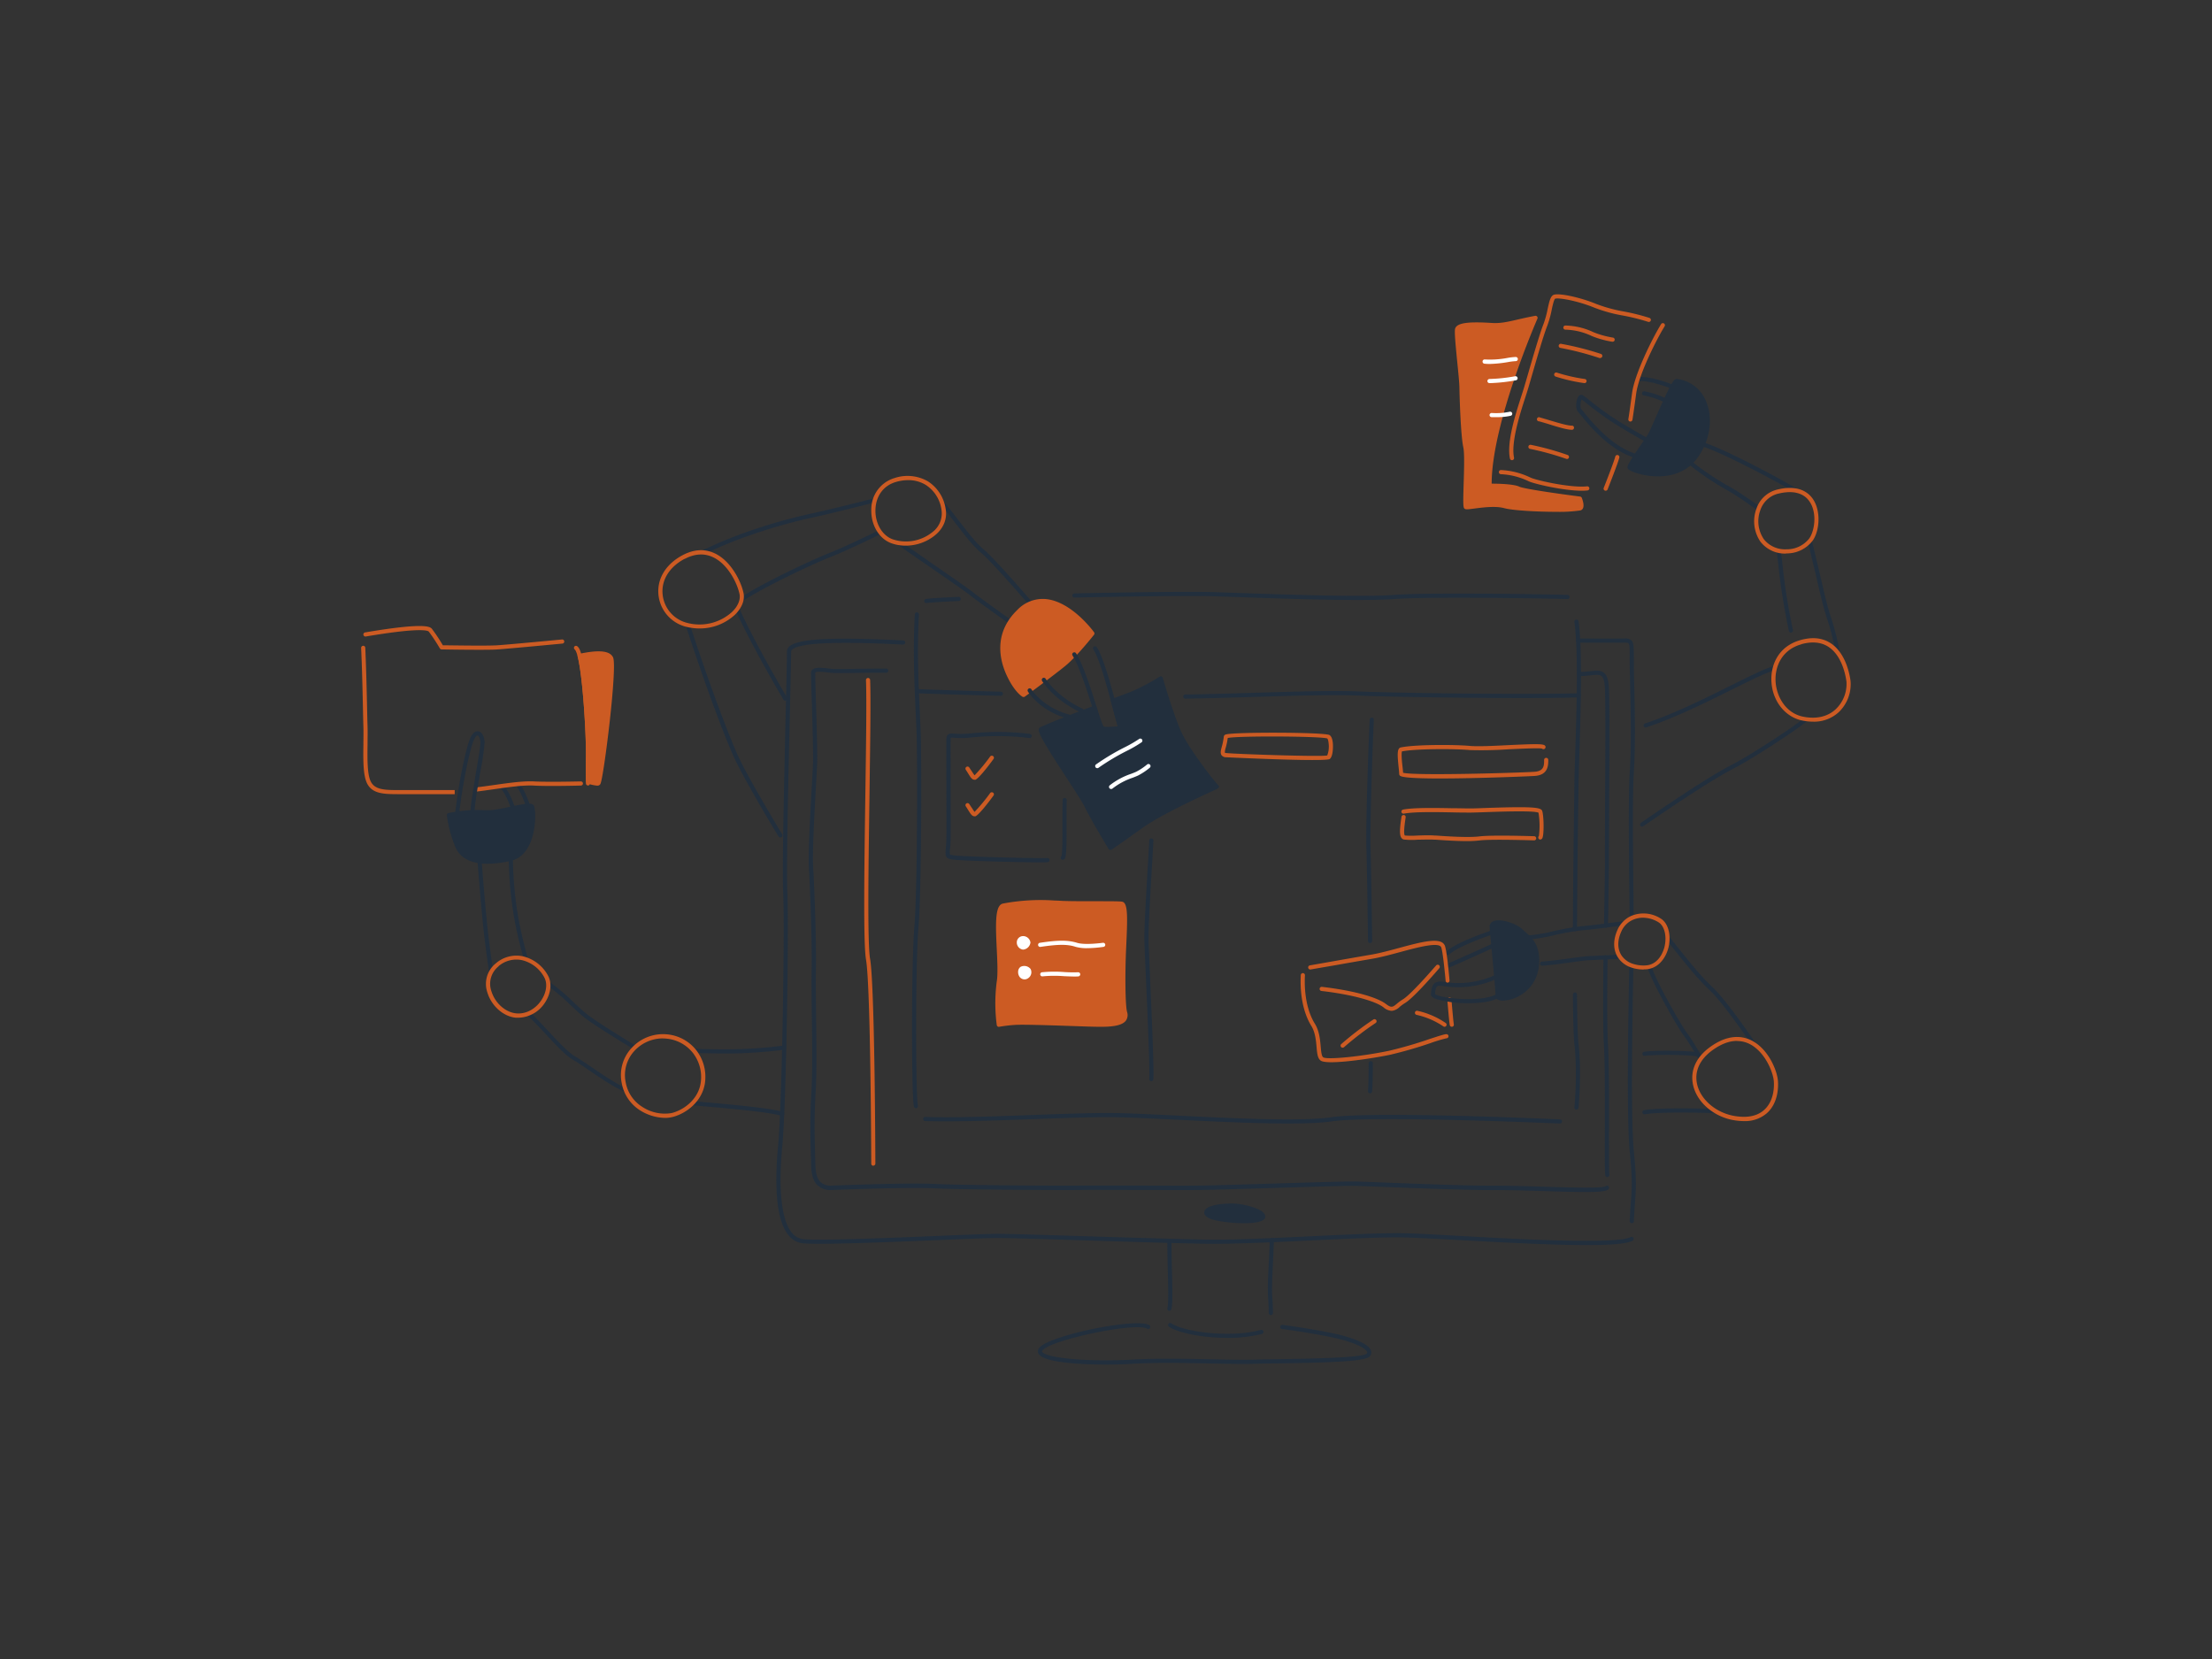 <svg xmlns="http://www.w3.org/2000/svg" data-name="12. Task Automation" viewBox="0 0 800 600" id="Taskautomation"><rect x="0" y="0" width="800" height="600" fill="#333333" stroke="none"/><path fill="#cc5b23" d="M571.43,180.38s1.29,3.26,0,3.55c-3.68.82-22.4.44-27.24-.87s-13.25.73-14,.37.66-17.79-.22-21.77-1.32-16.88-1.39-21.2-2-19-1.61-21.23,7.54-2,12.48-1.66,8.61-1.27,15.93-2.59c0,0-17,38.57-16.63,60.75,0,0,8.08-.1,10.42,1S571.43,180.38,571.43,180.38Z" class="coloreda19b svgShape"></path><path fill="#cc5b23" d="M563.05,185.11c-7,0-15.94-.48-19.08-1.34s-8-.21-10.89.17c-2.16.28-2.8.35-3.23.14-.68-.34-.75-.87-.5-9.14.15-4.94.34-11.09-.12-13.14-.94-4.27-1.35-17.93-1.41-21.35,0-1.86-.42-5.82-.8-9.66-.62-6.27-1-10.47-.8-11.71.37-2.21,4.21-2.87,13.27-2.28,3.17.21,5.77-.4,9.36-1.23,1.83-.42,3.9-.9,6.38-1.35a.75.75,0,0,1,.82,1c-.17.38-16.54,37.82-16.57,59.7,2.16,0,7.92.1,10,1.09,1.64.78,14.08,2.57,22,3.58a.75.75,0,0,1,.6.47c.24.61,1,2.7.39,3.83a1.41,1.41,0,0,1-1,.73A52.66,52.66,0,0,1,563.05,185.11Zm-23-3.26a16.73,16.73,0,0,1,4.3.48c4.61,1.26,23.19,1.69,26.88.87a4.84,4.84,0,0,0-.36-2.13c-3.46-.44-19.79-2.59-22-3.66-1.79-.85-7.88-1-10.08-.94h0a.75.75,0,0,1-.75-.74c-.32-19.8,13.19-52.83,16.13-59.77-1.86.36-3.47.74-4.93,1.08-3.58.83-6.42,1.49-9.8,1.27-10.84-.7-11.64.73-11.69,1-.19,1.14.34,6.54.81,11.31.4,4,.78,7.86.81,9.78.08,5,.55,17.32,1.37,21.06.49,2.23.31,8.22.15,13.51-.09,3.08-.2,6.53-.09,7.71.49,0,1.34-.14,2.12-.25A56.55,56.55,0,0,1,540.06,181.85Zm-9.65.86Z" class="coloreda19b svgShape"></path><path fill="#222f3d" d="M185.54 293.07a.75.75 0 01-.72-.53c0-.05-1.62-5.28-4-7.72a.75.75 0 011.08-1c2.62 2.7 4.28 8.1 4.35 8.33a.75.75 0 01-.72 1zM190.9 292a.75.75 0 01-.71-.51c0-.05-1.79-5.34-3.63-7.39a.75.75 0 011.12-1c2 2.28 3.86 7.69 3.94 7.92a.75.75 0 01-.71 1z" class="color0f2064 svgShape"></path><path fill="#cc5b23" d="M216.36,283.33c-.47.21-2-.17-3.73-.71,0-1.15-.06-3.86,0-9.15.1-6.36-.93-28.23-3-36.26,4.88-1,10.22-1.61,11.41.86C222.53,241.09,217.62,282.78,216.36,283.33Z" class="coloreda19b svgShape"></path><path fill="#cc5b23" d="M216 284.14a13.55 13.55 0 01-3.57-.81.75.75 0 01-.52-.69c0-1.08-.07-3.7 0-9.18.11-6.64-1-28.21-3-36.07a.75.75 0 01.57-.92c7.2-1.53 11.09-1.13 12.24 1.27 1.62 3.35-3.2 42-4.47 45.5a1.23 1.23 0 01-.6.78A1.65 1.65 0 01216 284.14zm-.17-1.29zm-2.44-.79a11.85 11.85 0 002.54.58c1.65-4.11 5.54-42.08 4.49-44.25-.43-.89-2.27-2.11-9.82-.61 1.92 8.52 2.94 29.21 2.83 35.7C213.32 278.26 213.34 280.85 213.37 282.06zm2.73.57zM525.07 371.35a.75.75 0 01-.74-.61c-.19-1-.47-4.32-.84-8.56l0-.53a.75.75 0 111.49-.13l0 .53c.35 4 .65 7.51.82 8.41a.75.75 0 01-.6.88z" class="coloreda19b svgShape"></path><path fill="#222f3d" d="M595.15 263.12a.75.75 0 01-.23-1.46c10.08-3.31 21.56-9 30.79-13.6 7.17-3.56 12.84-6.38 16-7.23a.75.75 0 01.39 1.45c-3 .81-8.94 3.74-15.75 7.12-9.27 4.61-20.81 10.34-31 13.68A.74.74 0 01595.15 263.12zM593.9 298.95a.75.75 0 01-.43-1.37c16.18-11.11 26.58-17.75 32.72-20.91 6.93-3.56 23.51-14.41 26.47-17.11a.75.75 0 011 1.11c-3 2.75-19.8 13.75-26.79 17.34-6 3.09-16.66 9.89-32.56 20.81A.75.75 0 01593.9 298.95zM647.71 228.79a.75.75 0 01-.73-.59 228.11 228.11 0 01-3.83-24c-.27-2.37-.49-4.24-.66-4.83a.75.75 0 111.44-.41 48.75 48.75 0 01.71 5.07 226.71 226.71 0 003.8 23.84.75.75 0 01-.57.9zM664.64 236.78a.75.75 0 01-.74-.62 86.67 86.67 0 00-3.05-12.21c-1.13-3.12-2.56-9.23-4.06-15.69-1-4.21-2-8.56-3-12.33a.75.75 0 111.45-.38c1 3.79 2 8.15 3 12.37 1.49 6.42 2.91 12.48 4 15.52a86.27 86.27 0 013.12 12.47.75.75 0 01-.61.87zM649.39 178.15a.74.74 0 01-.45-.15c-1.75-1.32-25.58-14.31-33.37-16.55A.75.75 0 11616 160c7.9 2.27 32.07 15.46 33.85 16.79a.75.75 0 01-.45 1.35zM636.06 184.68a.74.74 0 01-.44-.14c-.06 0-5.9-4.24-9.1-6.16l-1.93-1.13A98.05 98.05 0 01611 168.1a.75.75 0 11.94-1.17 96.86 96.86 0 0013.42 9l2 1.14c3.26 2 9 6.06 9.21 6.23a.75.75 0 01-.44 1.36z" class="color0f2064 svgShape"></path><path fill="#222f3d" d="M606.39,137.81c-1.32-.18-8.16,16.87-9.65,19.46s-7.61,10.81-7.38,11.8,16,6.8,23.85-3.8S618.32,139.46,606.39,137.81Z" class="color0f2064 svgShape"></path><path fill="#222f3d" d="M599.63,172.29a26.56,26.56,0,0,1-5.25-.54c-.05,0-5.43-1.13-5.75-2.51-.19-.79.63-2.22,4.63-8.07,1.19-1.74,2.31-3.38,2.83-4.28s1.56-3.29,2.82-6.14c5.42-12.25,6.44-13.86,7.58-13.69h0a13,13,0,0,1,10.57,8.16c2.63,6.25,1.35,14.29-3.24,20.49C609.88,171,604.14,172.29,599.63,172.29Zm-9.46-3.48a22.94,22.94,0,0,0,11.26,1.92,14.76,14.76,0,0,0,11.17-5.9c4.29-5.79,5.49-13.25,3.07-19a11.58,11.58,0,0,0-9.16-7.22c-1.08,1.11-4.29,8.38-6.23,12.78-1.33,3-2.38,5.38-2.89,6.28s-1.68,2.61-2.89,4.38A69.87,69.87,0,0,0,590.18,168.8Zm-.07.23Zm16.18-30.49Z" class="color0f2064 svgShape"></path><path fill="#222f3d" d="M602.38 145.6a.75.75 0 01-.34-.08 30.87 30.87 0 00-7.57-2.52.75.75 0 01.25-1.48 31.82 31.82 0 018 2.66.75.75 0 01-.34 1.42zM604.81 140.64a.75.75 0 01-.29-.06c-.07 0-6.92-2.91-11.93-2.8h0a.75.75 0 010-1.5c5.41-.08 12.26 2.79 12.55 2.92a.75.75 0 01-.29 1.44zM591.66 165.64a.74.74 0 01-.21 0c-9.34-2.71-16.8-11.92-19.61-15.39-.45-.55-.83-1-1-1.16-1.28-1.19-.81-4.53 0-5.66a1.15 1.15 0 011.49-.53 20.65 20.65 0 012.57 1.9 110.68 110.68 0 009 6.57c5.7 3.65 12 7.07 12 7.1a.75.75 0 11-.72 1.32c-.06 0-6.39-3.48-12.13-7.16A111.93 111.93 0 01574 146c-.8-.63-1.56-1.23-2-1.54a5.68 5.68 0 00-.4 2.18 2.12 2.12 0 00.32 1.37 16.49 16.49 0 011.12 1.31c2.73 3.37 10 12.31 18.86 14.89a.75.75 0 01-.21 1.47z" class="color0f2064 svgShape"></path><path fill="#cc5b23" d="M583.19 123.59h-.12a34.07 34.07 0 01-7.36-2.05 23.41 23.41 0 00-9.61-2.31.75.75 0 01-.7-.8.76.76 0 01.8-.7 25 25 0 0110.15 2.44 33.16 33.16 0 007 1.93.75.75 0 01-.12 1.49zM578.75 129.5a.74.74 0 01-.24 0 107.41 107.41 0 00-14.12-3.67.75.75 0 11.23-1.48A106.69 106.69 0 01579 128a.75.75 0 01-.24 1.46zM573.08 138.56H573a60.63 60.63 0 01-10.35-2.36.75.75 0 11.47-1.42 60.2 60.2 0 0010.06 2.29.75.75 0 01-.09 1.49zM568.45 155.43c-1.78 0-5.05-1-8.22-2-1.25-.38-2.48-.75-3.58-1.05A.75.75 0 11557 151c1.11.3 2.36.68 3.62 1.06 3 .9 6.38 1.9 7.87 1.88a.72.72 0 01.77.73.75.75 0 01-.73.77zM566.72 166a.75.75 0 01-.27-.05 99.61 99.61 0 00-13-3.59.75.75 0 11.22-1.48 100.26 100.26 0 0113.3 3.68.75.75 0 01-.27 1.45z" class="coloreda19b svgShape"></path><path fill="#cc5b23" d="M546.82 166.43a.75.75 0 01-.73-.6c-1.23-5.89 2-16 4.16-22.69.39-1.21.73-2.28 1-3.16.38-1.27.85-2.92 1.39-4.76 1.78-6.16 4.23-14.59 5.56-17.95a36.21 36.21 0 001.55-5.63c.59-2.71 1-4.5 2.13-5 1.84-.77 9.62.88 15.4 3.28a54 54 0 0010.07 2.75 75.51 75.51 0 019.18 2.3.75.75 0 11-.48 1.42 74.2 74.2 0 00-9-2.25 55.13 55.13 0 01-10.34-2.83c-6.3-2.61-13.2-3.72-14.25-3.28-.44.2-.93 2.44-1.25 3.93a37.37 37.37 0 01-1.62 5.87c-1.31 3.29-3.74 11.68-5.51 17.81-.54 1.85-1 3.5-1.39 4.77-.26.89-.61 2-1 3.19-2 6.14-5.27 16.42-4.12 21.92a.75.75 0 01-.58.89zM572.08 177.48c-6.63 0-17.38-2.51-19.27-3.45a25.84 25.84 0 00-10-2.53.75.75 0 11.05-1.5 27.43 27.43 0 0110.59 2.69c2 1 14.71 3.85 20.51 3.2a.75.75 0 11.17 1.49A18.82 18.82 0 01572.08 177.48zM580.7 177.48a.75.75 0 01-.7-1c1.84-4.64 3.84-9.95 4.19-11.35a.75.75 0 011.46.36c-.51 2.06-3.87 10.58-4.25 11.54A.75.75 0 01580.7 177.48zM589.66 152.45h-.12a.75.75 0 01-.62-.86s.39-2.37 1.34-9.42 7.44-20 10.53-25a.75.75 0 011.27.79c-3 4.88-9.38 17.46-10.32 24.41s-1.34 9.44-1.35 9.46A.75.75 0 01589.66 152.45z" class="coloreda19b svgShape"></path><path fill="#ffffff" d="M538.78 131.63a17.08 17.08 0 01-1.93-.1.75.75 0 01-.66-.83A.74.74 0 01537 130a33.55 33.55 0 008.2-.55 20.34 20.34 0 013-.34.75.75 0 110 1.5 20.8 20.8 0 00-2.75.33A45.28 45.28 0 01538.78 131.63zM539 138.56h-.32a.75.75 0 01-.74-.76.79.79 0 01.76-.74 58.41 58.41 0 009.33-1 .75.75 0 01.28 1.47A61.61 61.61 0 01539 138.56zM541 150.86q-.74 0-1.57 0a.75.75 0 01-.72-.78.78.78 0 01.78-.72 24.08 24.08 0 006.49-.44.75.75 0 01.39 1.45A22.53 22.53 0 01541 150.86z" class="colorffffff svgShape"></path><path fill="#222f3d" d="M445.69,436c-10-.06-12.45,3.28-5.37,4.72s19.28,1.34,16-1.7C454.5,437.36,448.84,436,445.69,436Z" class="color0f2064 svgShape"></path><path fill="#222f3d" d="M449.94 442.4a53.8 53.8 0 01-9.77-.93c-4-.82-4.74-2.14-4.64-3.11.24-2.32 5.4-3.07 10.17-3.1h0c3.06 0 9.06 1.31 11.12 3.21 1 .94.84 1.74.64 2.12C456.78 441.93 453.59 442.4 449.94 442.4zm-4.5-5.63c-6.25 0-8.37 1.36-8.42 1.75 0 .12.57.9 3.45 1.48 6.92 1.41 15 1 15.64-.07a2.82 2.82 0 00-.31-.35c-1.59-1.47-7-2.8-10.11-2.82zM634.26 378.36a.75.75 0 01-.62-.33c-.1-.15-10.11-15-15.2-19.8-4.47-4.24-7.9-8.52-13.09-15l-2.87-3.58a.75.75 0 011.17-.94l2.88 3.59c5.15 6.43 8.55 10.69 12.95 14.85 5.21 4.94 15 19.44 15.42 20.05a.75.75 0 01-.62 1.17zM615.12 383.71a.75.75 0 01-.65-.38c0-.06-3.49-6.15-5.58-8.89S597.27 355 595.83 349.86a.75.75 0 011.44-.41c1.41 5 10.66 21.26 12.81 24.08s5.54 8.8 5.69 9.06a.75.75 0 01-.28 1A.74.74 0 01615.12 383.71zM594.74 403a.75.75 0 01-.13-1.49c6.6-1.14 25-.46 25.78-.42a.75.75 0 01-.06 1.5c-.19 0-19-.71-25.47.41z" class="color0f2064 svgShape"></path><path fill="#222f3d" d="M614.19 382.1l-.16 0c-3-.65-14.85-.8-19.2-.24a.76.76 0 01-.84-.65.75.75 0 01.65-.84c4.56-.58 16.53-.42 19.71.26a.75.75 0 01-.16 1.48zM552.76 339.8a.75.75 0 010-1.5 60.37 60.37 0 009.08-1.52A88.67 88.67 0 01571.88 335c2.17-.19 5.07-.51 8.87-1s6.66-.9 6.67-.9a.75.75 0 01.21 1.48s-3 .43-6.69.9-6.74.81-8.93 1a87.83 87.83 0 00-9.88 1.74 61 61 0 01-9.35 1.56zM557.73 349.27a.75.75 0 01-.05-1.5c3-.21 6.8-.72 10.13-1.18 3.08-.42 5.75-.78 7.21-.83 1.2 0 3.17-.14 5.09-.24l.52 0c2.7-.12 5.19-.26 5.19-.26a.76.76 0 01.79.71.75.75 0 01-.71.79s-2.49.14-5.2.26l-.52 0c-1.94.1-3.92.2-5.12.24-1.39 0-4 .4-7.06.81-3.35.46-7.15 1-10.22 1.19z" class="color0f2064 svgShape"></path><path fill="#222f3d" d="M539.53,335.18c-.1-3,7.74-1.17,10.43,1.34s6,4.35,6,10.81c0,13.31-14.41,15.39-14.32,12.88S539.63,338,539.53,335.18Z" class="color0f2064 svgShape"></path><path fill="#222f3d" d="M543.6 361.89a3.83 3.83 0 01-2-.43 1.42 1.42 0 01-.73-1.27c.05-1.41-.67-9-1.25-15.1-.44-4.67-.83-8.7-.87-9.88a2 2 0 011.27-2c2.48-1.14 8.15.65 10.42 2.75.36.33.73.66 1.11 1 2.4 2.09 5.12 4.45 5.14 10.38 0 7.63-4.48 11.3-7.16 12.81A13 13 0 01543.6 361.89zm-1.2-1.72c.35.26 2.14.46 4.7-.53s8.13-4 8.12-12.31c0-5.24-2.25-7.19-4.62-9.25-.38-.33-.77-.67-1.14-1-2-1.83-7.05-3.27-8.78-2.49a.54.54 0 00-.39.57h0c0 1.14.44 5.34.86 9.79C541.78 351.62 542.44 358.52 542.4 360.17zM254.36 200.5a.75.75 0 01-.33-1.42c16.6-8.18 35.21-12.43 38.77-13.2 8.51-1.84 23.26-5.63 23.41-5.67a.75.75 0 01.37 1.45c-.15 0-14.93 3.84-23.47 5.68-9.76 2.11-25.68 6.8-38.43 13.08A.75.75 0 01254.36 200.5zM268.18 217.54a.75.75 0 01-.41-1.38c7.69-5.09 25.39-13.48 32-16.09 6.49-2.54 18-8.25 18.13-8.31a.75.75 0 11.67 1.34c-.12.06-11.7 5.8-18.25 8.37s-24.16 10.9-31.77 15.94A.75.75 0 01268.18 217.54zM365.44 225.74a.75.75 0 01-.43-.14c-.47-.33-11.58-8.22-14.17-10.32-1.66-1.34-9.34-6.64-16.12-11.31-3.86-2.66-7.56-5.21-10-7a.75.75 0 01.86-1.23c2.48 1.75 6.18 4.3 10 7 7.13 4.92 14.51 10 16.21 11.38 2.56 2.07 14 10.18 14.1 10.26a.75.75 0 01-.43 1.36zM372.72 219a.75.75 0 01-.57-.26c-.13-.15-13.35-15.52-17.4-18.89-2.77-2.3-5.94-6.41-9.3-10.77-1.77-2.3-3.61-4.68-5.44-6.86a.75.75 0 111.15-1c1.85 2.21 3.7 4.6 5.48 6.91 3.31 4.29 6.43 8.34 9.07 10.53 4.15 3.45 17 18.43 17.58 19.07a.75.75 0 01-.57 1.24z" class="color0f2064 svgShape"></path><path fill="#cc5b23" d="M368.5,221.07c-8.15,7.82-6.44,17.08-3.71,22.94s5.37,7.32,5.37,7.32,10.35-7.61,14.54-11S395,229.08,395,229.08,380.7,209.36,368.5,221.07Z" class="coloreda19b svgShape"></path><path fill="#cc5b23" d="M370.16,252.08a.75.75,0,0,1-.36-.09c-.12-.06-2.88-1.65-5.68-7.66-2.42-5.18-5.13-15.16,3.87-23.8h0a12.67,12.67,0,0,1,10.16-3.88c9.3.82,17.19,11.52,17.52,12a.75.75,0,0,1,0,.91c-.25.32-6.25,7.91-10.46,11.34s-14.47,11-14.57,11.05A.75.75,0,0,1,370.16,252.08ZM369,221.61c-8.32,8-5.8,17.26-3.55,22.08,2,4.23,3.89,6.08,4.68,6.71,2-1.49,10.43-7.72,14.08-10.69s8.49-8.94,9.87-10.65c-1.6-2-8.51-10.25-16.1-10.92a11.2,11.2,0,0,0-9,3.46Z" class="coloreda19b svgShape"></path><path fill="#222f3d" d="M284 253.41a.75.75 0 01-.64-.36c-1.3-2.13-11.83-20.16-17.42-32.52a.75.75 0 011.37-.62c5.56 12.29 16 30.23 17.34 32.35a.75.75 0 01-.64 1.14zM282.19 302.87a.75.75 0 01-.64-.36c-.13-.21-12.76-21-16.51-29.54-3.49-7.95-10.11-25.47-17-46.68a.75.75 0 111.43-.47c6.92 21.17 13.53 38.63 17 46.55 3.71 8.47 16.29 29.16 16.42 29.37a.75.75 0 01-.64 1.14zM401 264.42c-1.38 0-2.59-.16-3.07-.65s-.87-1.77-2.53-6.94l-.23-.7c-1.81-5.71-4.85-15.25-7.27-19.06a.75.75 0 011.27-.8c2.33 3.67 5 11.6 7.43 19.41l.22.7a67.31 67.31 0 002.2 6.38c.38.24 2.69.23 5.22-.06-.57-2.06-1.14-4.18-1.7-6.28l-.76-2.83c-2.09-7.66-4.29-15.42-6.33-18.68a.75.75 0 111.27-.79c2.15 3.43 4.39 11.31 6.5 19.08L404 256c.64 2.39 1.29 4.79 1.93 7.11a.75.75 0 01-.62.94A33.85 33.85 0 01401 264.42zM387 260.06l-.18 0c-10.53-2.67-14.9-9.66-15.08-10a.75.75 0 011.28-.78c0 .07 4.26 6.77 14.17 9.29a.75.75 0 01-.18 1.48zM391.18 257.71a.74.74 0 01-.31-.07c-9.69-4.46-13.83-11.12-14-11.4a.75.75 0 011.28-.78c0 .06 4.1 6.56 13.35 10.82a.75.75 0 01-.31 1.43z" class="color0f2064 svgShape"></path><path fill="#222f3d" d="M440,284.46c0,.14-19,8.4-27.2,14.22s-11.24,7.94-11.24,7.94S395,295.7,393,291.48s-18.12-27-16.45-27.82c2.62-1.32,11.41-4.75,19.32-7.76,1.27,4,2.22,7,2.57,7.34.89.89,6.74.09,6.74.09-.9-3.25-1.8-6.65-2.69-9.95l6.79-2.56a72.64,72.64,0,0,0,10.49-5.55s3.47,12.15,6.45,19.09S439.68,284.46,440,284.46Z" class="color0f2064 svgShape"></path><path fill="#222f3d" d="M401.58,307.36l-.16,0a.75.75,0,0,1-.49-.34c-.27-.45-6.66-11-8.63-15.2-.71-1.51-3.45-5.71-6.34-10.15-7.89-12.11-10.63-16.66-10.26-18a1,1,0,0,1,.49-.62c2.79-1.41,12.09-5,19.4-7.79a.75.75,0,0,1,1,.47l.23.7a67.31,67.31,0,0,0,2.2,6.38c.38.24,2.69.23,5.22-.06-.57-2.06-1.14-4.18-1.7-6.28l-.76-2.83a.75.75,0,0,1,.46-.9l3.82-1.44,3-1.12a72.26,72.26,0,0,0,10.36-5.48.76.76,0,0,1,.67-.07.75.75,0,0,1,.46.5c0,.12,3.49,12.19,6.42,19,2.81,6.56,12.49,18.78,13.51,19.74a.75.75,0,0,1,.36.64c0,.51,0,.51-2.59,1.7-5.05,2.34-18.48,8.54-24.92,13.12-8.17,5.81-11.22,7.92-11.25,7.94A.75.75,0,0,1,401.58,307.36ZM377.2,264.17c.48,2,6.19,10.78,10,16.66,3.05,4.68,5.69,8.73,6.44,10.33,1.66,3.52,6.67,11.92,8.15,14.37,1.28-.89,4.51-3.17,10.58-7.47,6.56-4.66,20.08-10.91,25.16-13.26l1.25-.58c-3.21-3.41-11.21-14.73-13.28-19.56-2.48-5.77-5.32-15.21-6.2-18.23a67.65,67.65,0,0,1-9.78,5.09l-3,1.12-3.18,1.2L404,256c.64,2.39,1.29,4.79,1.93,7.11a.75.75,0,0,1-.62.94c-2.32.32-6.37.7-7.37-.31-.41-.41-.87-1.76-2.51-6.89C386,260.46,379.58,263,377.2,264.17Z" class="color0f2064 svgShape"></path><path fill="#ffffff" d="M396.84 277.82a.75.75 0 01-.44-1.36 83.4 83.4 0 0110.37-6.2 45.28 45.28 0 005.2-3 .75.75 0 01.89 1.21 45.92 45.92 0 01-5.38 3.12 82.15 82.15 0 00-10.19 6.09A.75.75 0 01396.84 277.82zM401.84 285.35a.75.75 0 01-.49-1.32 25.74 25.74 0 017.74-4.17c.73-.28 1.36-.53 1.84-.75a21.69 21.69 0 003.92-2.61.75.75 0 111 1.14 22.89 22.89 0 01-4.24 2.83c-.53.25-1.18.5-1.94.8a24.52 24.52 0 00-7.3 3.9A.75.75 0 01401.84 285.35z" class="colorffffff svgShape"></path><path fill="#222f3d" d="M491.27 217c-13.7 0-32.44-.66-45-1.1l-7.63-.26c-6.71-.22-26.84 0-50.07.48h0a.75.75 0 010-1.5c23.26-.51 43.41-.7 50.15-.48l7.63.26c17.44.61 46.62 1.64 57.82.76 12.9-1 58.17-.17 62.77 0a.75.75 0 01.72.78.74.74 0 01-.78.72c-4.59-.17-49.75-1-62.6 0C501.08 216.87 496.54 217 491.27 217zM335 218.11a.75.75 0 01-.1-1.49c1.77-.24 5.73-.49 11.79-.76a.75.75 0 11.07 1.5c-6 .27-9.93.52-11.66.75zM331.26 400.77a.75.75 0 01-.72-.53c-.89-2.92-1-51.37.16-65.24 1.13-13.71 1.11-60.46.8-69.69-.07-2-.18-4.38-.3-7-.46-9.84-1.1-23.31-.34-36.14a.74.74 0 01.79-.7.75.75 0 01.7.79c-.76 12.75-.12 26.17.34 36 .12 2.65.24 5 .31 7 .31 9.25.33 56.11-.81 69.87-1.19 14.39-1 62.27-.22 64.68a.75.75 0 01-.72 1zM564.11 406.34h0c-.67 0-67.36-3-82.52-.77-10.76 1.59-35.83.37-56-.61-9-.44-16.84-.82-22.18-.9-7.85-.12-18.77.29-30.32.71-14 .51-28.46 1-38.5.68a.75.75 0 01-.72-.78.72.72 0 01.78-.72c10 .36 24.42-.17 38.39-.68 11.57-.43 22.51-.83 30.4-.71 5.36.08 13.18.46 22.23.9 20.08 1 45.08 2.19 55.69.62 15.3-2.27 80.06.63 82.81.76a.75.75 0 010 1.5zM570.15 401.32h-.07a.75.75 0 01-.67-.82c0-.12 1.19-12.48 0-22.8-.29-2.51-.47-8.56-.55-18a.75.75 0 01.74-.76h0a.75.75 0 01.75.74c.07 9.37.26 15.37.54 17.82 1.21 10.48 0 23 0 23.12A.75.75 0 01570.15 401.32zM569.6 336.79h0a.75.75 0 01-.75-.75c.07-14.46.26-32 .55-52.25 0-3.15.17-7.24.32-12 .48-15.33 1.14-36.34-.32-46.86a.75.75 0 011.49-.21c1.48 10.65.81 31.73.33 47.11-.15 4.72-.28 8.8-.32 11.88-.29 20.27-.48 37.84-.55 52.3A.75.75 0 01569.6 336.79z" class="color0f2064 svgShape"></path><path fill="#222f3d" d="M428.68 252.67a.75.75 0 010-1.5c7.74-.09 16.61-.36 25.19-.62 14.75-.44 28.67-.86 37.49-.48 15 .64 63.29 1.22 79.61.65a.75.75 0 11.05 1.5c-16.36.57-64.75 0-79.73-.65-8.76-.37-22.67 0-37.38.48-8.59.26-17.47.52-25.22.62zM361.94 251.66h0c-12-.31-22.47-.63-30.36-.94a.75.75 0 01-.72-.78.76.76 0 01.78-.72c7.89.31 18.39.64 30.34.94a.75.75 0 010 1.5zM523.66 345.39a.75.75 0 01-.52-1.29c3.53-3.37 15.78-7.43 16.3-7.6a.75.75 0 01.47 1.43c-.12 0-12.45 4.12-15.74 7.26A.75.75 0 01523.66 345.39zM524 349.91a.75.75 0 01-.29-1.44c4.61-2 16-7.16 16.13-7.21a.75.75 0 01.62 1.37c-.12.05-11.53 5.25-16.16 7.23A.74.74 0 01524 349.91zM531.18 362.82a42.93 42.93 0 01-11.34-1.37c-1.29-.41-2-.84-2.25-1.39a.74.74 0 01-.07-.36c.1-2.15.5-3.41 1.28-4.09a3.81 3.81 0 013-.52l.66.08a32.07 32.07 0 0018.34-2.58.75.75 0 01.65 1.35 33.51 33.51 0 01-19.18 2.72l-.62-.07c-1-.1-1.56-.14-1.91.16s-.66 1.28-.75 2.76c1.71 1.51 16.64 3.21 22.25.05a.75.75 0 01.74 1.31C539.49 362.29 535.33 362.82 531.18 362.82zM262.16 381c-3.27 0-6.94-.06-11-.18a.75.75 0 01-.73-.77.78.78 0 01.77-.73c7.68.23 14 .25 18.77 0 4.6-.21 9.42-.64 13.55-1.19a.75.75 0 01.2 1.49c-4.18.56-9 1-13.68 1.2C267.77 381 265.13 381 262.16 381zM282.89 403.57a.74.74 0 01-.22 0c-4.29-1.34-17.39-2.51-26.07-3.28-2.41-.21-4.53-.4-6.14-.57a.75.75 0 11.15-1.49c1.6.16 3.72.35 6.12.56 9.26.83 21.94 2 26.38 3.34a.75.75 0 01-.22 1.47zM229.63 379.62a.74.74 0 01-.39-.11c-.58-.35-14.13-8.51-18-11.61-1.49-1.21-3.2-2.8-5-4.49a70.26 70.26 0 00-8.36-7.06.75.75 0 11.81-1.26 71 71 0 018.57 7.23c1.8 1.67 3.49 3.25 4.94 4.42 3.74 3 17.64 11.41 17.78 11.49a.75.75 0 01-.39 1.39zM226.36 395a.73.73 0 01-.29-.06c-3.94-1.67-8.95-5.09-13-7.84-2.29-1.56-4.26-2.92-5.69-3.72-2.65-1.49-5.95-5-9.77-9.12-2.24-2.4-4.56-4.88-7-7.18a.75.75 0 011-1.08c2.43 2.33 4.76 4.83 7 7.24 3.58 3.84 7 7.46 9.41 8.84 1.48.84 3.48 2.21 5.8 3.79 4 2.71 8.9 6.09 12.7 7.7a.75.75 0 01-.29 1.44z" class="color0f2064 svgShape"></path><path fill="#cc5b23" d="M172.63 235c-5.81 0-12.5-.13-12.92-.13a.75.75 0 01-.63-.37 65 65 0 00-4-6.07c-.25-.31-2.55-1.66-22.78 1.77a.75.75 0 11-.25-1.48c22.11-3.74 23.56-2 24.19-1.25a59.46 59.46 0 013.92 5.91c2.52 0 15.67.26 19.69 0 4.45-.3 23.27-2.09 23.46-2.11a.75.75 0 01.14 1.49c-.19 0-19 1.81-23.51 2.11C178.41 235 175.64 235 172.63 235zM143.66 287.22c-5.28 0-9.1-.29-10.91-3.91-1.48-3-1.4-8.7-1.32-14.25 0-2.17.06-4.22 0-6.09-.07-2.26-.13-4.92-.19-7.9-.13-5.81-.28-13-.63-20.73a.75.75 0 01.72-.78.73.73 0 01.78.72c.34 7.71.5 14.95.63 20.77.06 3 .12 5.63.19 7.88.06 1.91 0 4 0 6.16-.07 5.38-.15 10.94 1.17 13.56 1.56 3.13 5.35 3.12 11.09 3.08h19.26v1.5H143.66zM172 286.31a.75.75 0 01-.08-1.5c2-.23 4.12-.53 6.39-.85 5.37-.76 10.93-1.56 14.77-1.35 5.26.28 16.84 0 17 0a.75.75 0 110 1.5c-.12 0-11.75.32-17.08 0-3.7-.2-9.17.58-14.48 1.34-2.28.32-4.43.63-6.43.86zM212.66 284.08a.75.75 0 01-.75-.71l0-.72c0-1.09-.07-3.71 0-9.2.11-6.64-1-28.21-3-36.07-.56-2.15-1-2.44-1-2.45a.77.77 0 01-.24-1 .74.74 0 011-.26c.67.39 1.17 1.4 1.68 3.37 2 8 3.12 29.77 3 36.46-.09 5.66 0 8.26 0 9.12l0 .7a.75.75 0 01-.71.79z" class="coloreda19b svgShape"></path><path fill="#222f3d" d="M165.36,295.1h-.08a.75.75,0,0,1-.67-.82c.88-8.78,4-25.28,5.94-28.26,1-1.55,2-1.67,2.65-1.49,1.31.36,2,2.24,2.08,3.94a102.42,102.42,0,0,1-1.59,10.85c-1,5.64-2.16,12.65-2,14.33a.75.75,0,0,1-1.5.12c-.15-1.87,1-8.39,2-14.7.8-4.67,1.63-9.5,1.57-10.52-.08-1.45-.62-2.47-1-2.57-.12,0-.49.11-1,.88-1.67,2.5-4.77,18.33-5.69,27.58A.75.75,0,0,1,165.36,295.1Z" class="color0f2064 svgShape"></path><path fill="#222f3d" d="M162.35,294.79c6.89-1.55,11.89-.95,15.25-1s13.87-3.28,14.82-2.07,1.21,16.81-7.67,18.88-16.9,1.55-19.39-4.57A45.08,45.08,0,0,1,162.35,294.79Z" class="color0f2064 svgShape"></path><path fill="#222f3d" d="M176.38,312.4c-6,0-10.07-2.08-11.71-6.12a45.4,45.4,0,0,1-3.06-11.41.75.75,0,0,1,.58-.81A50.4,50.4,0,0,1,175,293c.94,0,1.79,0,2.56,0a47.1,47.1,0,0,0,6.27-1.1c5.9-1.26,8.38-1.68,9.16-.68s1,7.41-.78,12.5c-1.48,4.18-4,6.8-7.31,7.57A38.14,38.14,0,0,1,176.38,312.4Zm-13.2-17a46.44,46.44,0,0,0,2.87,10.33c2.73,6.7,12.78,5.46,18.53,4.12,2.47-.58,4.4-2.37,5.73-5.34,2.21-4.95,2-11.2,1.54-12.29-.91-.28-5,.59-7.68,1.17a46.28,46.28,0,0,1-6.55,1.14c-.79,0-1.66,0-2.62,0A49,49,0,0,0,163.18,295.38Zm28.74-3.15Z" class="color0f2064 svgShape"></path><path fill="#222f3d" d="M177.61 352.27a.75.75 0 01-.74-.65c0-.07-1-7-1.67-12.52s-2.06-21.29-2.48-27.57a.75.75 0 011.5-.1c.42 6.26 1.77 21.89 2.47 27.48s1.66 12.43 1.67 12.5a.75.75 0 01-.64.85zM190.23 347.65a.75.75 0 01-.72-.53c0-.06-1.8-5.94-3.35-14A137.75 137.75 0 01184 310.59a.75.75 0 01.73-.77.77.77 0 01.77.73 136.47 136.47 0 002.13 22.34c1.54 7.93 3.3 13.74 3.31 13.8a.75.75 0 01-.5.94A.78.78 0 01190.23 347.65zM495.5 395.41h-.06a.75.75 0 01-.68-.81c.13-1.54.21-4.93.25-10.09a.75.75 0 01.75-.74h0a.75.75 0 01.74.76c0 5.19-.12 8.62-.26 10.2A.75.75 0 01495.5 395.41zM495.5 341.08a.75.75 0 01-.75-.74c-.2-16.55-.47-31.44-.57-33.7-.25-5.52.49-31.95 1.19-46.38a.78.78 0 01.79-.71.75.75 0 01.71.79c-.68 14.09-1.42 40.86-1.19 46.24.1 2.27.36 16.69.57 33.75a.75.75 0 01-.74.76zM416.34 391h0a.75.75 0 01-.7-.8c.24-3.82-.65-24.12-1.25-37.56-.25-5.72-.45-10.24-.5-12.08-.12-4.31.49-14.59 1.07-24.53.26-4.43.51-8.69.68-12.09a.76.76 0 01.79-.71.75.75 0 01.71.79c-.17 3.41-.42 7.67-.68 12.11-.56 9.45-1.19 20.15-1.07 24.4.05 1.83.25 6.34.5 12.05.59 13.47 1.49 33.82 1.24 37.72A.75.75 0 01416.34 391zM376.32 311.89c-7.69 0-27.87-.58-31.13-.94s-3.4-1-3.13-4.08c.08-.94.19-2.11.22-3.68.07-3.24 0-12.39 0-20.46 0-7.91-.06-14.75 0-15.64.15-1.93 1.43-1.84 2.91-1.74a28.42 28.42 0 003.16.08c1 0 2-.13 3.28-.24a93.81 93.81 0 0120.82.24.75.75 0 11-.17 1.49 92.47 92.47 0 00-20.52-.24c-1.27.11-2.37.21-3.36.24a29.43 29.43 0 01-3.31-.09 5.74 5.74 0 00-1.27 0s0 .11 0 .38c-.06.83 0 8 0 15.52 0 8.08.07 17.24 0 20.5 0 1.62-.15 2.86-.23 3.77a5.61 5.61 0 000 2c.16.22 1.28.35 1.82.41 3.55.4 29.76 1.11 33.38.9a.75.75 0 01.09 1.5C378.33 311.88 377.46 311.89 376.32 311.89zM384.35 311a.75.75 0 01-.47-1.33c.4-1.08.38-7.15.37-11.62 0-3 0-6.19.06-8.69a.75.75 0 111.5 0c-.08 2.48-.07 5.61-.06 8.64 0 11.11-.11 12.69-1.23 12.94z" class="color0f2064 svgShape"></path><path fill="#cc5b23" d="M352.43 282c-.88 0-1.41-.87-2.21-2.15-.26-.42-.56-.91-.92-1.45a.75.75 0 111.25-.83c.37.56.68 1.06 1 1.49a11.35 11.35 0 00.92 1.35 64.11 64.11 0 005.55-6.7.77.77 0 011-.33.73.73 0 01.37 1c0 .07-5.44 7.51-6.75 7.65zm-.19-1.45zM352.43 295.22c-.88 0-1.41-.87-2.21-2.15-.26-.42-.56-.91-.92-1.45a.75.75 0 111.25-.83c.37.56.68 1.06 1 1.49a11.35 11.35 0 00.92 1.35 64.1 64.1 0 005.55-6.7.77.77 0 011-.33.73.73 0 01.37 1c0 .07-5.44 7.51-6.75 7.65zM523.58 355.4a.75.75 0 01-.75-.68c-.62-6.59-1.12-10.52-1.55-12-.64-2.23-8.48-.12-14.78 1.58-3.51.95-7.13 1.92-10.26 2.46-5.81 1-9.25 1.6-13 2.27L474 350.62a.76.76 0 01-.87-.61.75.75 0 01.61-.87l9.17-1.61c3.79-.67 7.24-1.28 13-2.27 3.06-.52 6.65-1.49 10.12-2.43 8.35-2.25 15.57-4.2 16.61-.55.46 1.61 1 5.51 1.6 12.29a.75.75 0 01-.68.82zM481.51 384.17c-1.9 0-3.31-.18-3.89-.61-1.11-.83-1.27-2.64-1.47-4.93s-.47-5.32-1.91-7.63c-2.8-4.51-4.18-11.2-3.79-18.35a.74.74 0 01.79-.71.75.75 0 01.71.79c-.37 6.86.93 13.23 3.57 17.48 1.63 2.62 1.9 5.76 2.13 8.29.15 1.69.3 3.44.88 3.87 1.29 1 14-.28 23.82-2.34A150.31 150.31 0 00517 375.78c3.64-1.19 5.42-1.76 6.12-1.76a.75.75 0 010 1.5 50.93 50.93 0 00-5.65 1.69 151.71 151.71 0 01-14.81 4.28C497.82 382.5 487.35 384.17 481.51 384.17z" class="coloreda19b svgShape"></path><path fill="#cc5b23" d="M503.34 365.59a5 5 0 01-3-1.29c-3.09-2.37-11.88-4.69-22.4-5.9a.75.75 0 11.17-1.49c10.94 1.26 19.8 3.64 23.14 6.2 2 1.53 2.5 1.11 4-.14a18.3 18.3 0 012.15-1.56c3.06-1.84 11.88-12.15 12-12.25a.75.75 0 111.14 1c-.37.43-9.07 10.59-12.33 12.56a16.8 16.8 0 00-2 1.44A4.78 4.78 0 01503.34 365.59zM522.44 371.35a.75.75 0 01-.44-.15 28 28 0 00-9.68-4.16.75.75 0 01.31-1.47A29 29 0 01522.88 370a.75.75 0 01-.45 1.35zM485.59 378.91a.75.75 0 01-.5-1.31 111.84 111.84 0 0111.61-8.88.75.75 0 11.82 1.26 110.07 110.07 0 00-11.43 8.75A.75.75 0 01485.59 378.91zM362.95 327.48c10.59-1.83 15.32-1.12 21.75-.91s19.34 0 21 .25 1.29 7.07.86 15.89-.38 20.76.35 23.45-.89 4.58-9.17 4.44-26.78-1-30.76-.68a52.6 52.6 0 00-5.7.68 60.21 60.21 0 010-15.53C362.41 348 358.93 328.18 362.95 327.48z" class="coloreda19b svgShape"></path><path fill="#cc5b23" d="M398.52,371.35h-.84c-2.94,0-7.11-.19-11.54-.33-7.79-.26-16.62-.54-19.15-.34a52.76,52.76,0,0,0-5.61.67.74.74,0,0,1-.58-.12.75.75,0,0,1-.31-.51,60.24,60.24,0,0,1,0-15.75c.44-2.63.21-7.26,0-11.73-.49-9.92-.58-16,2.35-16.48h0a73.47,73.47,0,0,1,18.75-1.06c1,0,2.07.1,3.15.14,3,.1,7.41.1,11.34.1,5.45,0,8.84,0,9.73.16,2.18.39,2,5.39,1.48,16.66-.42,8.62-.37,20.64.33,23.22a3.48,3.48,0,0,1-.46,3.19C406,370.65,403.21,371.35,398.52,371.35Zm-28.74-2.25c3.87,0,10.22.21,16.42.42,4.42.15,8.59.28,11.51.33,4.57.08,7.34-.47,8.24-1.61a2,2,0,0,0,.2-1.88c-.76-2.83-.81-14.75-.38-23.68.31-6.41.7-14.38-.29-15.13-.75-.12-5.16-.12-9.41-.12-3.93,0-8.39,0-11.39-.1-1.1,0-2.14-.09-3.18-.14a72.24,72.24,0,0,0-18.42,1h0c-1.83.32-1.39,9.11-1.1,14.93.24,4.77.46,9.27,0,12.05a58.18,58.18,0,0,0-.09,14.53c.87-.14,2.49-.35,5-.55C367.51,369.12,368.51,369.1,369.78,369.1Zm-6.83-41.62h0Z" class="coloreda19b svgShape"></path><path fill="#ffffff" d="M393.22 342.92a14.8 14.8 0 01-4.16-.47c-3-1-6.36-.95-12.72 0a.75.75 0 11-.23-1.48c6.61-1 10.12-1 13.4 0 2.94.92 9.31 0 9.37 0a.76.76 0 01.85.63.75.75 0 01-.63.85A45 45 0 01393.22 342.92zM388.67 353.17c-1.06 0-2.37-.06-3.81-.12a45.24 45.24 0 00-7.83.06.75.75 0 01-.27-1.47 45.92 45.92 0 018.17-.08 49.16 49.16 0 005 .07.75.75 0 01.13 1.49C389.67 353.16 389.2 353.17 388.67 353.17zM368.47 340.81c0 .84.68 1.88 1.51 1.88a2.21 2.21 0 001.93-1.83c0-.84-1.09-1.56-1.93-1.56A1.51 1.51 0 00368.47 340.81z" class="colorffffff svgShape"></path><path fill="#ffffff" d="M370 343.44a2.58 2.58 0 01-2.26-2.63 2.27 2.27 0 012.26-2.26 2.7 2.7 0 012.68 2.31A2.93 2.93 0 01370 343.44zm0-3.39a.76.76 0 00-.76.76c0 .5.43 1.13.76 1.13a1.54 1.54 0 001.18-1.08C371.16 340.55 370.52 340.05 370 340.05zM371.41 353.2a1.87 1.87 0 00.7-2.31 2.21 2.21 0 00-2.6-.55 2 2 0 00-.2 2.47A1.51 1.51 0 00371.41 353.2z" class="colorffffff svgShape"></path><path fill="#ffffff" d="M370.56,354.21a2.26,2.26,0,0,1-1.87-1,3,3,0,0,1-.47-1.78,2.18,2.18,0,0,1,.86-1.74,2.93,2.93,0,0,1,3.64.75,2.58,2.58,0,0,1-.89,3.35h0A2.25,2.25,0,0,1,370.56,354.21Zm.85-1h0Zm-1.08-2.34a.73.73,0,0,0-.4.09c-.26.18-.31,1,0,1.43a.76.76,0,0,0,1.06.2c.41-.28.69-1,.5-1.27A1.6,1.6,0,0,0,370.33,350.86Z" class="colorffffff svgShape"></path><path fill="#cc5b23" d="M474.56 274.87c-10.67 0-31-1-31.3-1a2 2 0 01-1.49-.76c-.5-.74-.25-1.71.11-3.05a23.33 23.33 0 00.73-3.65h0a.9.9 0 01.54-.72c2.1-1 35.9-.91 37.67.15.73.44 1.15 1.58 1.25 3.39.06 1.18 0 4.43-1.18 5.29C480.5 274.77 478 274.87 474.56 274.87zM443 272.22a.9.9 0 00.43.12c3.16.37 34 1.42 36.58.89a9 9 0 00.52-4.25c-.11-1.34-.41-1.83-.5-1.9-2.41-.84-32.53-1-36-.17a25.71 25.71 0 01-.72 3.48 5.38 5.38 0 00-.32 1.83zm0 0h0zM520.76 281.54c-7.59 0-13.64-.24-14.43-1a.89.89 0 01-.3-.66c0-.46-.1-1.39-.2-2.37-.49-4.78-.57-6.9.79-7.19 5.07-1.06 19.23-1.08 25.11-.54 2.6.24 8.26 0 13.74-.29 9.75-.46 12.5-.5 13.24.12a.75.75 0 11-1 1.15c-.78-.31-7.11 0-12.2.23a138.7 138.7 0 01-14 .28c-5.71-.53-19.52-.49-24.47.48-.29.82 0 4 .21 5.6.09.83.16 1.58.19 2.12 4.09 1.17 42.74 0 47.61-.35 3.4-.26 3.4-2.31 3.4-4.29a.75.75 0 011.5 0c0 1.89 0 5.42-4.79 5.79C554.95 280.68 535.1 281.54 520.76 281.54zM557.07 303.64a.75.75 0 01-.51-1.29 29 29 0 00-.14-8.42c-1.6-.82-13.38-.41-19.09-.21-2.16.08-4 .14-5.28.16-1.68 0-3.94 0-6.56-.07-6.26-.12-14-.26-17.72.45a.75.75 0 11-.29-1.47c3.83-.74 11.71-.59 18-.48 2.61 0 4.85.09 6.51.07 1.25 0 3.1-.08 5.25-.16 16.81-.59 20-.25 20.49 1 .61 1.53.77 8.73.06 9.94a.89.89 0 01-.66.46zm-.09-1.49zm0 0h0z" class="coloreda19b svgShape"></path><path fill="#cc5b23" d="M530.65,304.2c-4.17,0-9-.35-11.53-.52l-.44,0c-1.53-.11-3.83,0-5.86,0a26.48,26.48,0,0,1-5.13-.06c-1.83-.47-1.51-3.55-.82-8.2a.78.78,0,0,1,.86-.66.72.72,0,0,1,.64.82v.06c-.27,1.8-.9,6-.26,6.54a34.37,34.37,0,0,0,4.68,0c2.07-.07,4.41-.15,6,0l.44,0c3.5.25,11.69.83,15.89.31,4.47-.55,19.11-.08,19.73-.06a.75.75,0,0,1,0,1.5c-.15,0-15.15-.49-19.5,0A40,40,0,0,1,530.65,304.2Z" class="coloreda19b svgShape"></path><path fill="#222f3d" d="M573.86 450.31c-11.54 0-27.76-.81-45.62-1.79-9.05-.5-16.87-.92-21.17-1-7.42-.1-19.76.48-32.83 1.1-14.07.67-28.62 1.35-38 1.21-9.19-.14-26.86-.69-42.44-1.18-14.88-.47-28.94-.91-33.12-.91-3 0-11.3.34-20.94.74-19.09.78-42.85 1.75-49.2 1.19a7.65 7.65 0 01-5.34-2.9c-5.11-6.16-4.88-21-3.78-32.44 1.46-15.18 2.41-78.93 1.83-91.44-.41-9 .39-43 .92-65.51.25-10.69.45-19.14.45-21.79a2.34 2.34 0 01.8-1.73c3.75-3.57 22-3.18 41.25-2.23a.75.75 0 11-.07 1.5c-9.94-.49-36.34-1.79-40.14 1.82a.86.86 0 00-.33.65c0 2.67-.2 11.12-.45 21.82-.53 22.5-1.33 56.5-.92 65.4.58 12.53-.37 76.43-1.83 91.65-1.51 15.71-.29 26.84 3.44 31.34a6.12 6.12 0 004.32 2.36c6.25.56 31-.46 49-1.2 9.66-.4 18-.74 21-.74 4.21 0 18.28.44 33.17.91 15.58.49 33.24 1 42.42 1.18s23.83-.55 37.88-1.21c13.09-.62 25.43-1.2 32.92-1.1 4.33.06 12.16.49 21.23 1 22.39 1.23 56.23 3.08 61.47.38a.75.75 0 01.69 1.33C588.28 449.87 582.34 450.31 573.86 450.31zM590.11 332.8a.75.75 0 01-.75-.74c0-2.38-.05-5.06-.08-7.92-.17-15.5-.41-36.73.14-45 .64-9.63.35-22.4.13-31.73-.06-2.77-.12-5.18-.14-7 0-.92 0-1.74 0-2.48 0-3 0-4.86-.46-5.29-.17-.17-.58-.23-1.39-.21-2.9.06-16.66 0-16.8 0a.75.75 0 010-1.5h0c.14 0 13.88.05 16.76 0a3.31 3.31 0 012.47.64c.89.87.89 2.36.91 6.36 0 .74 0 1.56 0 2.47 0 1.85.07 4.26.14 7 .21 9.36.5 22.17-.14 31.86-.55 8.25-.31 29.44-.13 44.92 0 2.86.06 5.54.08 7.92a.75.75 0 01-.74.76zM590.13 442.38h0a.75.75 0 01-.72-.78c.11-2.87.27-5 .42-6.92.37-4.89.61-8.13-.41-18.12-1.14-11.15-.59-47.05-.17-67.46a.77.77 0 01.77-.73.75.75 0 01.73.77c-.42 20.38-1 56.21.16 67.28 1 10.12.79 13.41.42 18.38-.14 1.88-.3 4-.41 6.87A.75.75 0 01590.13 442.38z" class="color0f2064 svgShape"></path><path fill="#222f3d" d="M573.39 431.11c-3.71 0-8.76-.13-15.35-.34-6.1-.19-12.41-.37-17.28-.36-9.31.06-26.18-.6-38.5-1.07-5.89-.23-10.55-.4-12.57-.44-3.36-.05-16.5.36-29.21.75-10.52.33-21.39.66-26.23.72-5.7.07-16 0-25.13 0-7.76 0-15.09-.06-17.91 0-6.56.11-43.86-.11-53.11-.58-8.21-.42-26.6.21-34.46.49l-2.62.09a7.08 7.08 0 01-5.32-1.66c-2-1.87-2.3-5-2.36-8 0-.89 0-1.91-.08-3.05-.16-5.28-.39-13.25.18-22.43.43-6.76.3-17.26.17-27.4-.08-6.37-.15-12.39-.07-16.89.2-11.34-.59-30.07-1-37.36-.29-5.12.49-18.91 1.05-29 .22-3.92.39-7 .45-8.66.12-3.55-.21-14.65-.46-22.76-.18-5.94-.28-9.33-.24-9.93a1.55 1.55 0 01.56-1.11c1-.87 3.33-.62 5.75-.35l.92.1c1.53.16 5.2.11 9.45 0 3.33 0 7.11-.09 10.5-.05a.75.75 0 01.74.76.78.78 0 01-.76.74c-3.38 0-7.14 0-10.46.05-4.3.06-8 .11-9.62-.06l-.93-.1c-1.62-.18-4.07-.45-4.62 0-.07.62.06 4.9.21 9.85.25 8.13.58 19.26.46 22.86-.06 1.66-.23 4.76-.45 8.69-.53 9.46-1.33 23.76-1 28.8.41 7.31 1.2 26.09 1 37.47-.08 4.48 0 10.49.07 16.85.13 10.17.25 20.69-.18 27.51-.57 9.11-.34 17-.18 22.29 0 1.15.06 2.18.08 3.07.05 2.6.32 5.45 1.89 6.94a5.59 5.59 0 004.24 1.24l2.61-.09c7.87-.27 26.31-.91 34.59-.49 9.22.47 46.46.69 53 .58 2.84 0 9.83 0 17.94 0 9.1 0 19.42.08 25.11 0 4.82-.06 15.69-.4 26.2-.72 12.72-.4 25.87-.8 29.28-.75 2 0 6.7.21 12.6.44 12.3.47 29.16 1.13 38.43 1.07 4.91 0 11.22.17 17.33.36 9.52.29 21.37.66 22.63-.17a.74.74 0 011 0 .76.76 0 010 1.07C581 430.87 578.43 431.11 573.39 431.11zM581.35 425.74a.75.75 0 01-.55-.25c-.36-.39-.43-.48-.38-16 0-10.83.08-24.31-.36-31.87-.39-6.58-.26-21.07-.14-31.4a.75.75 0 01.75-.74h0a.75.75 0 01.74.76c-.13 10.31-.25 24.76.13 31.29.44 7.61.4 21.11.36 32 0 7.31 0 14.23.12 15.16a.75.75 0 01-.69 1zM580.85 335.51h0a.75.75 0 01-.74-.76c.05-3.14.1-6.15.15-8.94.13-7.54.23-13.5.19-15.49 0-2.33 0-9.59.05-18.79.09-15.72.21-37.24-.05-42.41-.12-2.54-.51-4-1.22-4.6s-2.1-.48-4-.27a36.82 36.82 0 01-4.2.28.75.75 0 010-1.5 35.79 35.79 0 004-.27c2.18-.24 3.89-.43 5.12.62 1.07.91 1.59 2.61 1.74 5.67.26 5.21.15 25.88.06 42.49 0 8.82-.09 16.44-.05 18.75 0 2-.06 8-.2 15.54 0 2.79-.1 5.8-.15 8.94A.75.75 0 01580.85 335.51z" class="color0f2064 svgShape"></path><path fill="#cc5b23" d="M315.85,421.61a.75.75,0,0,1-.75-.75c0-.64-.2-64.16-1.9-73.83-1-5.83-.62-33-.24-59.32.26-17.92.51-34.84.23-41.73a.75.75,0,1,1,1.5-.06c.29,6.94,0,23.88-.23,41.82-.37,25-.78,53.34.21,59,1.71,9.79,1.91,71.46,1.92,74.08a.75.75,0,0,1-.75.75Z" class="coloreda19b svgShape"></path><path fill="#222f3d" d="M422.93 474.06l-.16 0a.75.75 0 01-.57-.89c.44-2 .33-6.56.18-12.29-.09-3.56-.19-7.6-.2-12.06a.75.75 0 01.75-.75h0a.75.75 0 01.75.75c0 4.44.11 8.47.2 12 .15 6.06.26 10.44-.22 12.65A.75.75 0 01422.93 474.06zM459.61 475.6h0a.75.75 0 01-.74-.76s0-1.84-.26-6.11c-.19-2.72 0-7 .25-11.58.14-2.88.29-5.85.35-8.63a.76.76 0 01.77-.73.75.75 0 01.73.77c-.06 2.79-.21 5.78-.35 8.67-.22 4.51-.44 8.77-.25 11.41.3 4.35.27 6.16.27 6.24A.75.75 0 01459.61 475.6zM443.82 483.86c-9 0-17.71-1.83-21-4a.75.75 0 11.84-1.24c4.53 3.05 21.18 5.38 32.37 2.36a.75.75 0 01.39 1.45A49.62 49.62 0 01443.82 483.86z" class="color0f2064 svgShape"></path><path fill="#222f3d" d="M400.17,493.52c-10.37,0-23.08-.86-24.61-4a1.88,1.88,0,0,1,.4-2.16c3.86-4.48,35-10.86,39.64-8.13a.75.75,0,1,1-.76,1.29c-4-2.38-34.38,3.91-37.75,7.81-.29.33-.22.46-.2.52,1.15,2.34,17.17,3.77,32.34,2.88,9.09-.53,19.71-.31,29.07-.12,6.07.12,11.3.23,15.15.12,2-.06,4.79-.1,8-.15,10.14-.15,31.23-.46,32.83-2a.62.62,0,0,0,.15-.62c-.29-.92-2.54-2.49-8-4.13-4-1.21-13.4-2.93-22.78-4.18a.75.75,0,1,1,.2-1.49c9.46,1.26,18.92,3,23,4.23,5.41,1.62,8.43,3.34,9,5.11a2.1,2.1,0,0,1-.41,2c-1.42,1.8-12.56,2.29-34,2.6-3.21,0-6,.09-8,.15-3.89.11-9.15,0-15.23-.12-9.34-.19-19.92-.41-29,.12C406.88,493.42,403.66,493.52,400.17,493.52Z" class="color0f2064 svgShape"></path><path fill="#cc5b23" d="M327.52 197.34a15 15 0 01-5.3-.93c-4.39-1.66-7.31-6.69-7.1-12.24a11.77 11.77 0 018.44-11.29h0a14.77 14.77 0 0112.06 1.22A14.37 14.37 0 01342 184c.65 3.58-.7 7-3.82 9.58A16.88 16.88 0 01327.52 197.34zm.93-23.69a15.86 15.86 0 00-4.47.67h0c-4.43 1.3-7.18 5-7.36 9.91s2.34 9.35 6.13 10.78a15.19 15.19 0 0014.44-2.54 8.45 8.45 0 003.3-8.16 12.73 12.73 0 00-5.67-8.93A12 12 0 00328.45 173.65zm-4.68 0h0zM253 227.29a19.74 19.74 0 01-4.47-.52 13.28 13.28 0 01-10.34-11.22c-.78-5.94 2.45-11.45 8.64-14.74l.35.66-.35-.66c4.09-2.17 8-2.41 11.64-.7 6 2.8 9.58 10.29 10.43 14.35.54 2.54-.59 5.41-3.09 7.86A18.72 18.72 0 01253 227.29zm-5.46-25.15c-5.61 3-8.55 7.92-7.85 13.22a11.79 11.79 0 009.19 10 17.44 17.44 0 0015.9-4.07c2.13-2.08 3.1-4.44 2.67-6.48-.8-3.78-4.1-10.73-9.6-13.3-3.19-1.49-6.66-1.27-10.3.67zM240.68 404.3a17.48 17.48 0 01-9.16-2.71 14.69 14.69 0 01-6.65-9.8 14.37 14.37 0 013.5-12.71 15.42 15.42 0 0112.85-5 15.23 15.23 0 0110.6 5.74 15.74 15.74 0 013.13 11.89h0c-1 6.67-6.73 11-11.69 12.26A10.89 10.89 0 01240.68 404.3zm-1-28.75a14 14 0 00-10.25 4.54 12.9 12.9 0 00-3.13 11.41 13.22 13.22 0 006 8.82 14.82 14.82 0 0010.57 2.24c4.49-1.11 9.71-5 10.56-11h0a14.23 14.23 0 00-2.83-10.75 13.75 13.75 0 00-9.57-5.17A13.4 13.4 0 00239.72 375.56zM187.48 368.07q-.45 0-.89 0c-4.49-.4-8.82-4.21-10.3-9.06a9.51 9.51 0 013.07-10.63h0a11.32 11.32 0 019.75-2.52 14 14 0 019.16 7.12c1.42 2.77.93 6.51-1.26 9.76A11.7 11.7 0 01187.48 368.07zM180.3 349.5a8.07 8.07 0 00-2.57 9c1.31 4.29 5.09 7.65 9 8 4.09.36 7.35-2.18 9-4.68 1.89-2.79 2.33-6 1.17-8.24a12.43 12.43 0 00-8.14-6.33 9.91 9.91 0 00-8.5 2.22zM655.7 261a19.6 19.6 0 01-3.8-.39c-6.33-1.25-11-7.18-11.25-14.41-.23-5.61 2.41-12.42 10.49-14.7h0c4.32-1.22 8-.83 11 1.16 5.46 3.61 6.84 11.36 7.14 13.65A14 14 0 01665 257.57 13.18 13.18 0 01655.7 261zM651.55 233c-7.24 2-9.6 8.16-9.4 13.2.21 5.35 3.45 11.7 10 13 4.79.95 8.86 0 11.77-2.71a12.59 12.59 0 003.88-9.94c-.27-2.13-1.55-9.33-6.47-12.58-2.63-1.74-5.93-2.06-9.81-1zM645.86 200.21a11.23 11.23 0 01-9.16-4.28A13.07 13.07 0 01635.23 184a10.57 10.57 0 017.54-6.94h0c7.44-1.81 11.11.84 12.87 3.38 3 4.38 2.44 11.44 0 15a11.77 11.77 0 01-9.54 4.71zm-2.74-21.68a9.11 9.11 0 00-6.48 6A11.53 11.53 0 00637.91 195a9.75 9.75 0 008.17 3.66 10.26 10.26 0 008.32-4c1.91-2.82 2.84-9.26 0-13.34-2.15-3.1-6.05-4.06-11.29-2.78zM630.73 405.46a22 22 0 01-3.69-.33c-7.18-1.23-13.21-6.37-14.66-12.49-1.23-5.2.87-10.12 5.93-13.85h0c6.53-4.82 11.6-4.13 14.71-2.71 6.52 3 9.76 11.19 10 14.92.13 1.74.25 7.73-3.95 11.55A12 12 0 01630.73 405.46zm-2.56-29c-2.82 0-5.83 1.16-9 3.48h0c-4.54 3.35-6.45 7.72-5.36 12.3 1.32 5.55 6.85 10.22 13.45 11.36 4.67.8 8.31.06 10.81-2.22 3.69-3.36 3.58-8.75 3.46-10.33-.25-3.32-3.3-11-9.17-13.67A10 10 0 00628.17 376.5zm-9.42 2.88h0zM594.48 350.63a13.56 13.56 0 01-4.78-.81 9.17 9.17 0 01-4.46-3.41c-1.9-2.81-1.93-6.61-.1-10.44a9.58 9.58 0 011.86-2.65 9.47 9.47 0 012.8-2 11.49 11.49 0 0110.79.86c3.18 1.94 3.8 6.88 2.77 10.77-1 3.6-3.66 7.5-8.39 7.63h-.48zm-.22-18.73a9.08 9.08 0 00-3.83.83 8 8 0 00-2.36 1.65 8.07 8.07 0 00-1.57 2.24c-1.62 3.39-1.63 6.57 0 9a7.7 7.7 0 003.74 2.84 12.14 12.14 0 004.69.71h0c4.91-.13 6.58-5 7-6.51 1-3.84.12-7.75-2.1-9.1A10.71 10.71 0 00594.26 331.91z" class="coloreda19b svgShape"></path></svg>